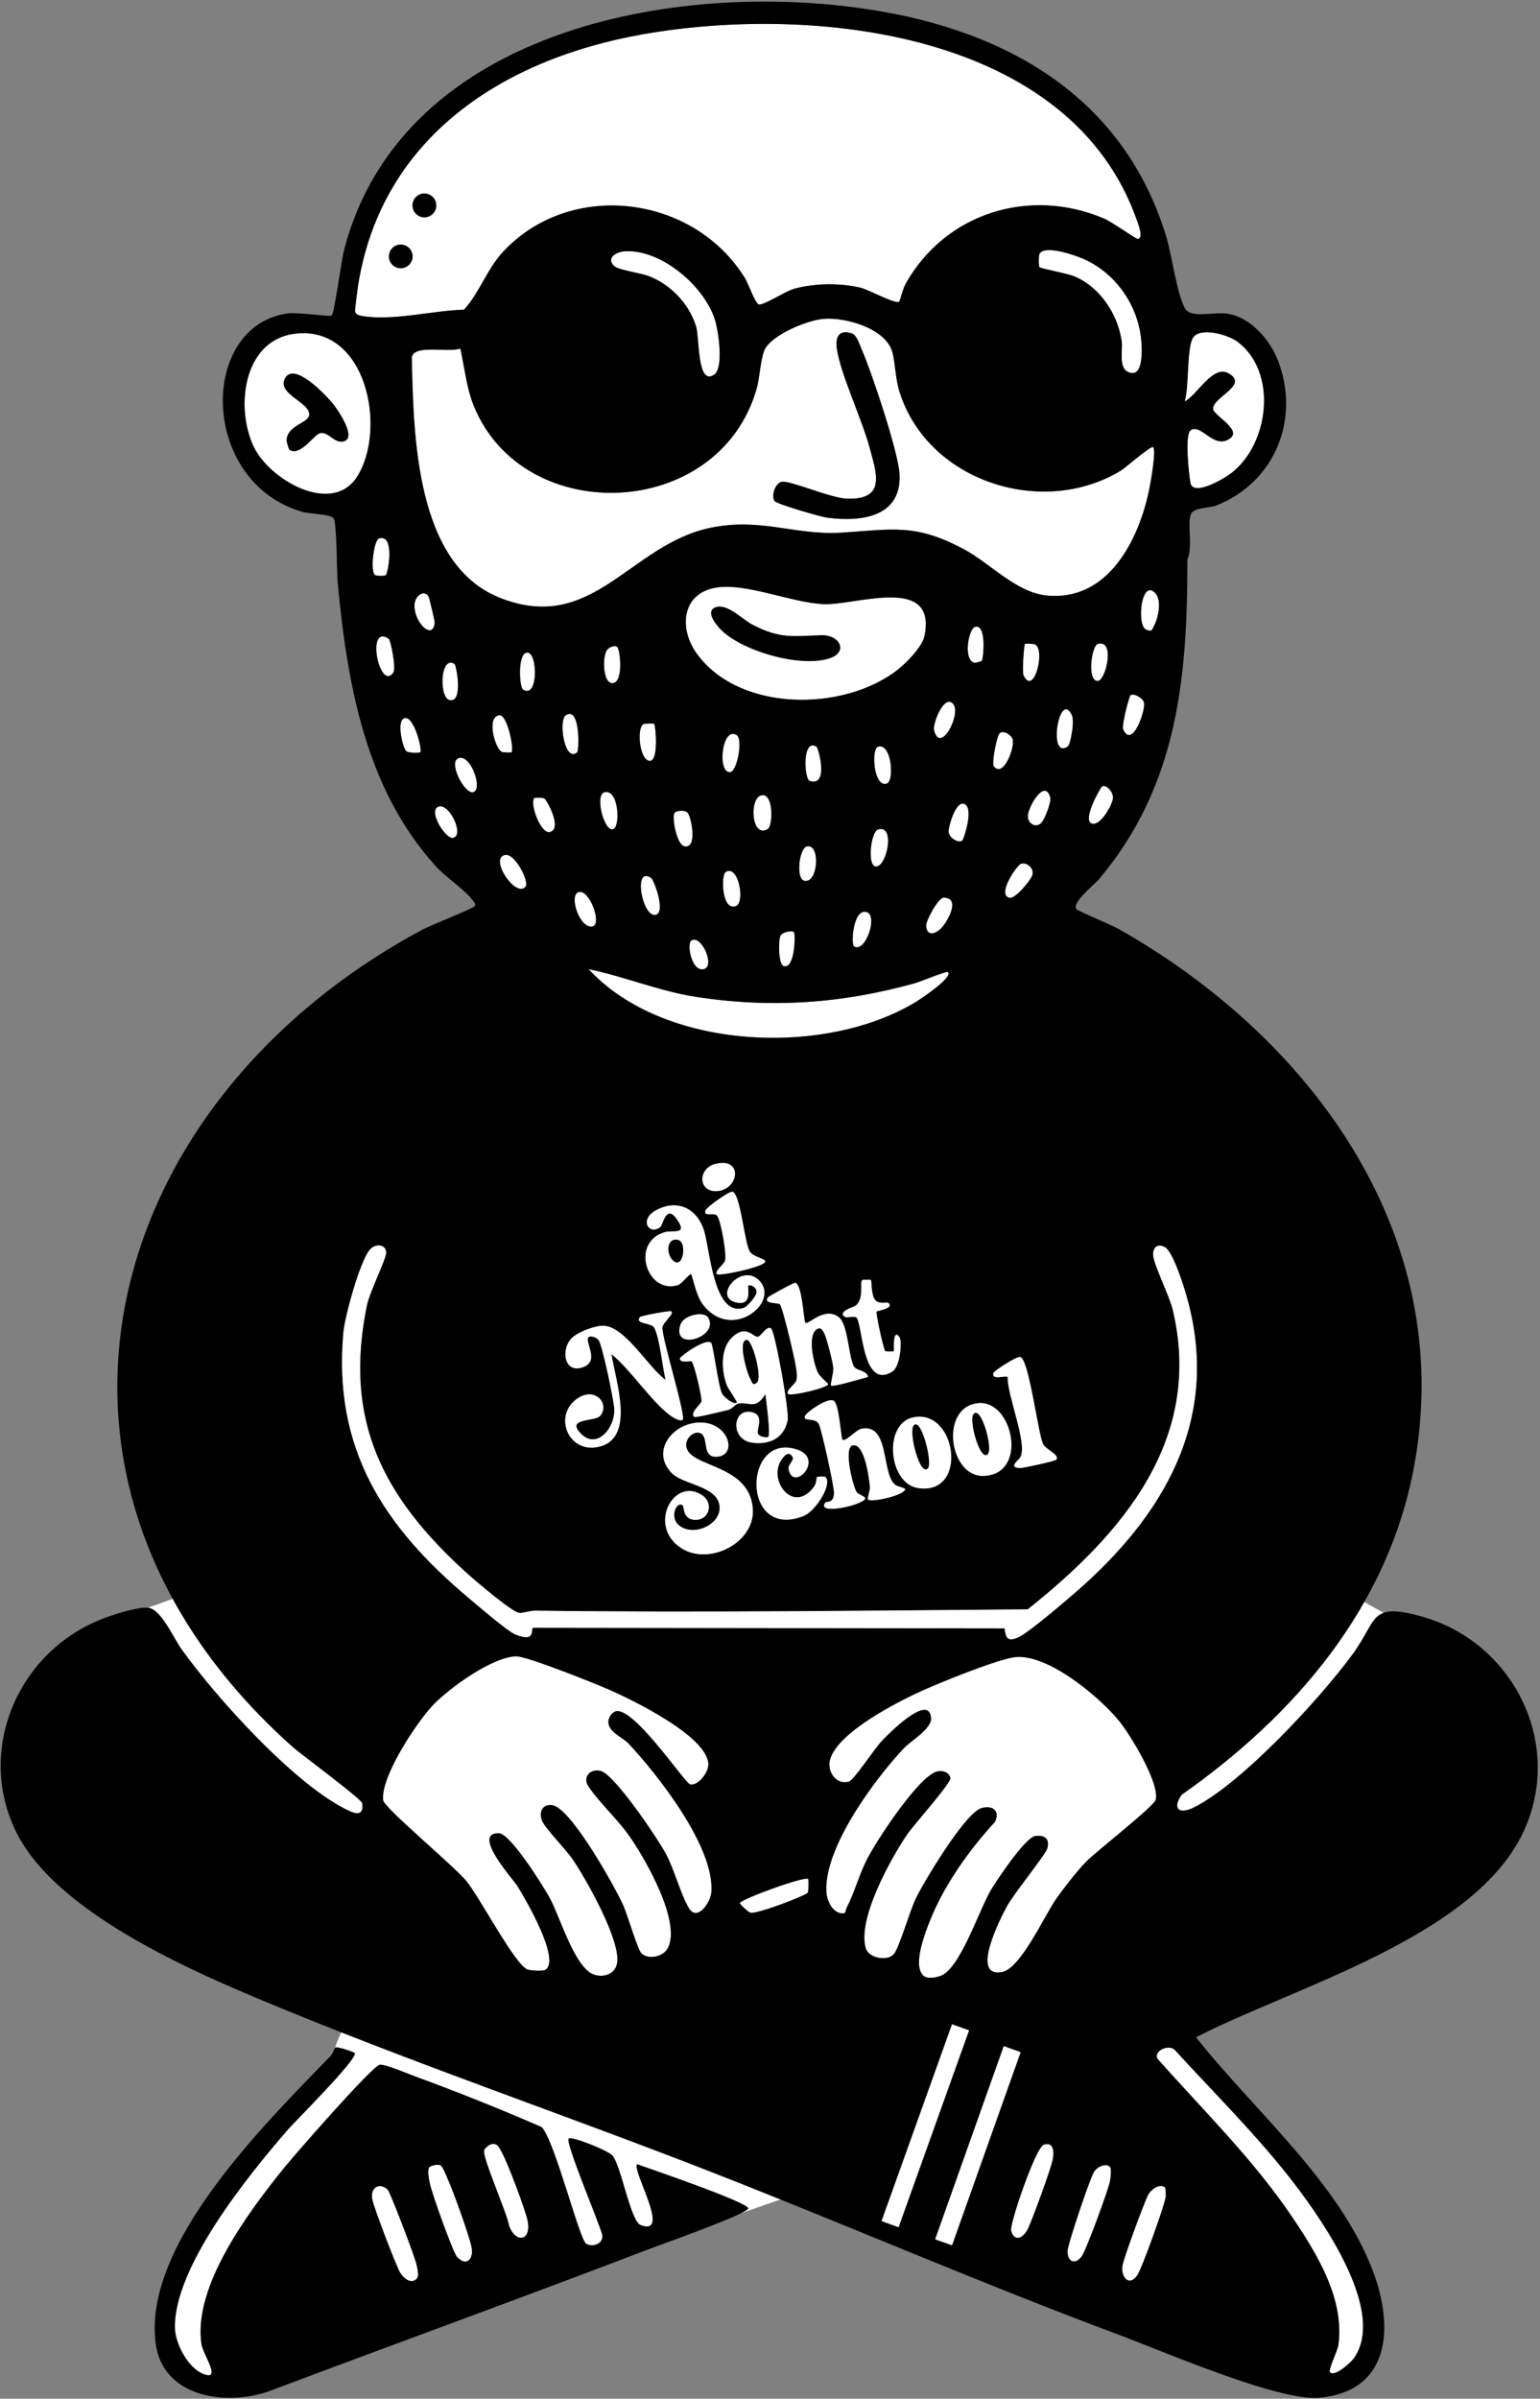 <svg width="540" height="841" viewBox="0 0 540 841" fill="none" xmlns="http://www.w3.org/2000/svg">
<rect x="0" y="0" width="540" height="841" fill="#808080" stroke="none"/>
<g clip-path="url(#clip0_59_1796)">
<path d="M51.903 563.684L121.808 707.686C121.808 707.686 117.556 716.934 117.544 717.911C117.492 722.1 73.712 775.941 73.712 775.941C73.712 775.941 53.693 811.112 58.027 816.762C62.361 822.412 66.354 836.266 72.709 838.226C79.064 840.186 119.015 824.291 123.532 823.162C128.049 822.033 282.186 768.175 282.186 768.175L198.189 713.045L112.803 650.927L134.301 636.713L65.18 558.88L51.903 563.684Z" fill="white"/>
<path d="M493.601 570.174L468.001 555.868L408.801 624.009V640.95H436.001L490.966 580.71L493.601 570.174Z" fill="white"/>
<path d="M315.343 105.728C314.055 106.818 304.66 101.57 301.781 100.881C294.582 99.158 285.493 99.281 278.391 101.271C275.345 102.125 267.668 107.238 266.007 106.719C264.801 106.343 262.389 99.405 261.191 97.471C243.116 68.28 200.046 62.897 176.399 88.279C170.802 94.286 168.038 102.812 162.703 108.583C151.713 108.858 137.672 112.647 126.895 110.77C125.879 110.593 124.77 110.317 124.505 109.193C124.393 108.719 125.415 100.904 125.642 99.522C134.133 47.827 176.635 20.675 225.183 12.063C284.909 1.467 375.838 10.904 398.86 77.801C399.106 78.516 401.143 83.821 398.893 83.752C398.202 83.731 389.955 77.821 387.065 76.598C360.957 65.545 331.534 74.653 317.586 99.462C316.516 101.365 315.597 105.513 315.343 105.728ZM152.984 72.019C152.984 69.714 151.116 67.846 148.811 67.846C146.506 67.846 144.638 69.714 144.638 72.019C144.638 74.324 146.506 76.192 148.811 76.192C151.116 76.192 152.984 74.324 152.984 72.019ZM144.669 89.897C144.669 87.606 142.812 85.748 140.52 85.748C138.228 85.748 136.371 87.605 136.371 89.897C136.371 92.189 138.228 94.046 140.52 94.046C142.812 94.046 144.669 92.189 144.669 89.897Z" fill="white"/>
<path d="M404.385 156.776C405.431 158.008 403.584 168.507 403.098 170.979C399.55 189.015 388.665 211.054 366.88 208.775C356.254 207.664 347.166 197.482 338.059 192.602C320.803 183.356 312.806 185.652 294.879 186.76C278.832 187.752 266.865 181.387 249.164 185.045C220.735 190.921 207.895 222.664 175.13 209.53C145.499 197.653 145.026 152.122 144.387 125.268C145.249 120.602 157.17 123.745 161.418 122.197C162.931 128.932 163.548 136.009 166.198 142.462C183.721 185.148 252.154 182.51 265.334 136.215C266.43 132.365 266.738 125.003 268.333 122.214C271.246 117.12 283.19 112.225 288.898 111.779C296.575 111.18 310.895 115.211 312.963 123.696C314.131 128.486 313.857 132.652 315.629 138.03C325.808 168.929 365.687 181.655 393.084 164.964C394.584 164.05 403.733 156.007 404.385 156.775V156.776ZM271.552 175.623C272.226 176.717 287.761 181.21 290.146 181.515C301.774 183.003 316.127 181.448 315.423 166.315C315.069 158.708 305.588 130.297 302.149 122.512C301.436 120.898 300.439 117.481 298.733 116.912C294.278 115.426 292.847 118.051 293.428 122.192C294.64 130.841 302.256 147.042 304.889 156.773C307.379 165.974 310.839 175.351 296.875 174.829C291.15 174.615 276.782 168.292 274.083 168.928C271.727 169.483 270.458 173.848 271.553 175.624L271.552 175.623Z" fill="white"/>
<path d="M323.633 692.535C319.999 688.754 324.441 677.504 326.21 673.091C331.151 660.767 339.932 648.46 348.889 638.763C350.758 634.78 347.954 632.789 344.096 633.954C338.419 635.667 323.918 659.788 321.014 665.895C319.044 670.036 315.307 682.885 313.461 685.091C311.249 687.735 304.656 686.643 303.584 683.081C300.519 672.904 312.304 651.622 318.17 643.05C320.405 639.784 333.565 625.081 333.244 623.414C332.837 621.296 330.332 620.545 328.364 621.166C321.813 623.233 307.389 645.291 304.014 651.894C301.255 657.293 299.558 663.735 296.903 668.827C296.292 669.998 296.927 671.124 294.902 670.804C291.588 670.279 289.899 666.086 289.752 663.122C288.989 647.739 306.672 623.808 316.993 612.873C319.409 610.313 326.769 606.151 326.466 602.292C325.764 593.362 311.008 608.424 308.877 610.757C306.762 613.072 299.322 624.188 297.691 624.645C293.105 625.929 289.948 620.972 291.027 617.001C293.654 607.332 314.852 596.571 323.718 592.597C330.042 589.763 350.286 581.502 356.18 580.978C367.634 579.96 385.434 594.859 392.364 603.3C396.305 608.1 406.766 625.287 405.245 631.048C404.635 633.356 384.312 649.179 380.852 652.73C377.655 656.011 373.289 661.647 370.577 665.455C366.135 671.692 358.001 690.102 351.424 691.394C339.934 693.65 350.901 672.269 353.22 668.099C355.672 663.692 366.573 650.308 367.223 648.064C368.203 644.679 366.243 643.236 362.937 643.751C359.548 644.278 349.71 658.901 347.586 662.466C343.27 669.712 336.708 690.25 329.837 692.753C328.089 693.39 325.024 693.981 323.635 692.536L323.633 692.535Z" fill="white"/>
<path d="M191.247 690.626C190.382 691.165 186.31 690.925 185.089 690.564C180.716 689.271 168.205 665.083 163.362 659.3C159.158 654.281 134.718 633.823 134.365 631.223C133.273 623.178 146.179 603.67 151.878 597.759C157.712 591.709 172.47 580.999 180.93 580.712C184.61 580.587 208.341 590.113 213.358 592.304C221.614 595.91 247.714 608.531 248.387 618.338C248.589 621.291 244.852 626.199 242.021 625.64C240.214 625.283 223.84 600.587 216.719 599.916C215.034 599.757 213.483 601.831 213.341 603.326C212.975 607.182 218.276 609.017 220.386 611.275C230.827 622.446 250.496 647.488 249.456 663.253C249.201 667.123 244.493 673.799 241.599 669.059C238.688 664.29 236.562 655.767 233.559 650.102C230.698 644.705 215.596 622.29 210.676 620.913C207.259 619.956 204.062 622.913 206.34 626.309C210.366 632.313 216.804 637.977 221.202 644.46C226.665 652.513 238.924 673.887 234.167 683.052C232.576 686.118 227.239 687.212 224.862 684.797C223.556 683.471 220.011 671.326 218.565 668.096C215.625 661.53 200.167 633.844 193.662 632.9C190.288 632.411 188.741 635.301 190.134 638.493C191.289 641.139 198.45 648.409 200.8 651.86C205.545 658.828 217.658 680.28 216.405 688.215C215.798 692.061 211.861 693.469 208.338 692.333C201.623 690.168 196.441 672.346 192.912 665.748C190.679 661.572 178.96 642.759 174.892 642.738C165.251 642.688 179.766 658.627 181.418 661.242C184.045 665.401 196.786 687.174 191.246 690.625L191.247 690.626Z" fill="white"/>
<path d="M251.128 206.013C261.61 204.288 277.771 211.374 288.865 211.818C300.125 212.269 328.656 201.334 324.157 223.047C323.395 226.723 317.85 232.404 314.866 234.748C295.926 249.629 259.387 249.794 244.393 229.267C237.944 220.438 238.956 208.016 251.128 206.013ZM251.04 212.889C247.252 214.125 250.853 218.678 252.349 220.312C259.613 228.25 281.656 234.582 291.633 230.512C297.201 228.241 294.39 222.526 287.941 222.727C277.858 223.041 273.465 224.072 263.723 218.938C260.135 217.047 255.066 211.574 251.04 212.888V212.889Z" fill="white"/>
<path d="M103.151 117.034C128.626 113.642 135.779 150.521 125.23 167.11C116.458 180.905 94.541 168.27 88.988 156.673C82.387 142.889 85.318 119.408 103.151 117.034ZM101.491 157.679C105.078 160.228 110.184 152.4 112.095 151.902C114.968 151.153 116.94 155.076 119.87 154.843C125.767 154.374 118.653 143.973 116.9 141.761C114.449 138.669 103.007 126.477 99.875 132.771C97.199 138.149 108.466 140.965 108.449 145.284C108.437 148.398 100.792 148.949 100.506 154.262C100.474 154.858 101.255 157.512 101.491 157.679Z" fill="white"/>
<path d="M332.385 340.776C334.402 342.646 322.515 350.443 321.304 351.185C289.434 370.712 232.594 368.288 206.39 339.781C219.046 342.388 231.317 347.56 244.139 349.522C270.561 353.566 295.199 351.85 320.831 344.712C322.699 344.192 331.938 340.361 332.385 340.776Z" fill="white"/>
<path d="M417.484 150.861C421.047 148.428 425.097 156.805 430.383 154.269C436.874 151.155 425.337 145.776 425.351 143.273C425.375 139.17 438.145 134.914 430.711 130.865C425.221 127.875 419.875 138.449 415.401 140.772C416.989 135.888 416.075 121.995 418.312 118.436C420.751 114.556 430.53 117.276 433.884 119.779C448.057 130.353 445.118 155.45 431.891 165.772C429.102 167.948 418.311 174.253 417.414 169.248C416.863 166.169 415.361 152.312 417.484 150.863V150.861Z" fill="white"/>
<path d="M219.023 88.107C231.943 87.261 247.495 100.647 250.891 112.771C251.937 116.505 253.794 129.001 250.449 131.337C244.411 135.552 245.277 118.385 244.112 114.55C241.712 106.651 235.358 99.955 227.76 96.902C224.63 95.645 216.885 94.729 215.379 93.284C212.386 90.412 216.123 88.296 219.023 88.107Z" fill="white"/>
<path d="M364.495 93.672C364.16 93.264 364.163 89.529 364.535 88.916C366.444 85.779 376.989 89.476 379.903 90.757C390.986 95.63 398.72 106.511 400.108 118.546C400.46 121.599 401.276 133.359 395.373 130.308C392.15 128.642 393.792 122.603 393.287 119.374C391.813 109.956 385.655 100.659 376.758 96.903C374.311 95.87 364.898 94.161 364.496 93.671L364.495 93.672Z" fill="white"/>
<path d="M251.395 446.766C250.302 445.809 253.867 443.164 254.195 442.069C254.888 439.76 252.751 428.173 251.513 426.349C250.492 424.846 246.294 426.916 247.399 424.285C247.86 423.188 255.651 417.525 256.831 417.792C259.667 418.435 261 435.462 262.917 438.744C264.092 440.755 268.357 441.131 268.37 442.271C268.392 444.17 252.252 447.516 251.395 446.766Z" fill="white"/>
<path d="M283.39 658.768C283.559 658.941 283.604 662.97 283.222 663.609C282.67 664.532 265.334 671.262 263.108 670.605C262.287 670.363 259.405 667.576 259.408 667.272C259.419 665.987 282.292 657.643 283.389 658.769L283.39 658.768Z" fill="white"/>
<path d="M251.108 407.979C261.034 405.772 258.902 417.764 250.87 417.657C244.659 417.574 244.696 409.405 251.108 407.979Z" fill="white"/>
<path d="M396.401 243.769C397.422 242.888 400.843 244.687 401.164 246.393C401.695 249.212 396.997 262.701 393.856 255.735C393.218 254.32 395.931 244.175 396.401 243.769Z" fill="white"/>
<path d="M405.152 208.017C407.475 210.56 406.157 216.698 404.621 219.492C403.909 220.786 404.039 221.682 401.898 220.764C398.441 219.281 400.17 202.563 405.152 208.018V208.017Z" fill="white"/>
<path d="M358.021 302.834C360.104 302.206 362.679 304.393 362.01 306.796C361.571 308.376 356.066 315.337 353.902 314.764C349.466 313.589 356.612 303.259 358.021 302.834Z" fill="white"/>
<path d="M330.043 325.426C327.718 327.788 324.763 328.256 324.755 324.266C324.752 322.886 328.948 314.711 330.877 314.717C337.024 314.738 332.271 323.163 330.043 325.426Z" fill="white"/>
<path d="M386.408 275.777C387.822 274.786 390.582 277.778 390.251 280.03C389.923 282.264 385.977 289.628 382.906 288.769C379.241 287.744 385.818 276.19 386.408 275.777Z" fill="white"/>
<path d="M136.263 223.904C137.044 224.415 138.96 234.315 137.923 235.802C133.114 242.699 128.16 218.604 136.263 223.904Z" fill="white"/>
<path d="M184.368 310.748C181.167 315.285 171.505 301.24 176.918 299.779C180.535 298.802 185.548 309.076 184.368 310.748Z" fill="white"/>
<path d="M135.29 201.661C134.887 201.983 132.07 201.979 131.537 201.624C129.692 200.398 131.09 189.317 132.9 188.779C138.612 187.08 136.074 201.033 135.29 201.661Z" fill="white"/>
<path d="M337.371 294.76C335.994 295.712 332.618 293.735 332.615 291.483C332.613 289.604 335.078 281.109 337.875 281.775C341.817 282.713 337.962 294.352 337.371 294.76Z" fill="white"/>
<path d="M179.386 263.773C179.252 263.904 176.693 263.881 176.014 263.649C173.854 262.911 170.336 251.76 174.905 250.777C177.958 250.12 180.321 262.86 179.386 263.773Z" fill="white"/>
<path d="M348.482 268.668C347.663 267.596 349.436 258.672 350.322 257.359C351.537 255.557 354.845 257.74 355.15 259.386C355.75 262.621 351.674 272.848 348.482 268.668Z" fill="white"/>
<path d="M202.903 312.777C206.725 311.704 211.112 323.867 207.875 324.769C203.364 326.026 199.254 313.802 202.903 312.777Z" fill="white"/>
<path d="M269.257 290.631C263.417 294.212 262.602 279.741 267.008 278.83C271.366 277.929 271.011 289.555 269.257 290.631Z" fill="white"/>
<path d="M307.9 261.78C312.633 260.381 313.757 273.942 310.881 274.762C306.303 276.068 305.406 262.517 307.9 261.78Z" fill="white"/>
<path d="M228.336 307.811C229.271 308.434 233.631 319.975 229.876 320.765C225.236 321.741 221.775 303.441 228.336 307.811Z" fill="white"/>
<path d="M150.217 208.975C150.493 209.365 152.474 217.768 152.43 218.269C151.874 224.693 145.237 218.448 145.326 212.235C145.373 208.955 148.564 206.638 150.217 208.975Z" fill="white"/>
<path d="M241.168 284.996C242.443 286.615 244.665 297.67 239.999 296.722C237.397 296.193 235.788 287.694 236.329 285.424C236.669 283.999 240.303 283.898 241.168 284.996Z" fill="white"/>
<path d="M307.925 290.804C314.166 288.93 310.875 304.597 306.905 303.766C304.049 303.168 305.371 291.571 307.925 290.804Z" fill="white"/>
<path d="M365.141 288.506C363.251 290.502 360.472 288.776 360.415 286.294C360.339 283.001 366.359 272.746 368.243 279.496C368.734 281.255 366.339 287.241 365.141 288.506Z" fill="white"/>
<path d="M359.394 225.765C359.498 225.632 362.051 225.65 362.771 225.89C366.838 227.248 362.564 244.574 358.889 236.75C358.35 235.602 359.049 226.202 359.393 225.764L359.394 225.765Z" fill="white"/>
<path d="M334.29 246.884C337.11 250.435 329.742 264.609 327.545 256.067C326.92 253.637 331.219 243.016 334.29 246.884Z" fill="white"/>
<path d="M160.907 265.773C165.244 264.542 169.459 276.998 165.875 277.767C162.802 278.426 156.909 266.907 160.907 265.773Z" fill="white"/>
<path d="M187.395 279.767C187.517 279.649 190.14 279.644 190.785 279.876C191.611 280.173 197.432 290.595 192.773 291.718C189.602 292.483 185.569 281.527 187.395 279.767Z" fill="white"/>
<path d="M258.376 257.775C260.527 259.199 258.519 270.763 255.891 270.752C251.386 270.732 253.206 254.353 258.376 257.775Z" fill="white"/>
<path d="M229.387 253.764C229.885 254.429 231.043 266.747 227.89 266.753C224.288 266.76 223.171 255.487 225.537 253.919C226.039 253.587 229.271 253.609 229.386 253.764H229.387Z" fill="white"/>
<path d="M147.392 263.766C147.206 263.944 143.014 264.195 142.28 263.176C141.037 261.451 138.962 252.4 141.905 251.776C145.268 251.063 148.154 263.036 147.392 263.766Z" fill="white"/>
<path d="M374.37 261.763C367.224 266.516 371.468 241.408 375.876 250.787C376.863 252.888 375.395 261.082 374.37 261.763Z" fill="white"/>
<path d="M211.9 277.78C216.994 276.343 217.705 290.165 214.875 290.766C211.746 291.43 208.543 278.726 211.9 277.78Z" fill="white"/>
<path d="M202.382 263.773C197.93 267.55 195.72 252.485 198.405 250.775C203.56 247.491 203.084 263.177 202.382 263.773Z" fill="white"/>
<path d="M254.405 305.775C258.962 302.741 261.505 316.724 257.881 317.762C252.963 319.171 252.847 306.812 254.405 305.775Z" fill="white"/>
<path d="M384.899 225.779C391.221 223.948 387.767 238.769 384.89 238.752C381.029 238.729 382.791 226.39 384.899 225.779Z" fill="white"/>
<path d="M216.375 226.775C217.447 227.47 218.747 239.088 214.914 239.519C211.326 239.922 211.112 229.962 212.914 227.794C213.777 226.756 215.544 226.237 216.375 226.775Z" fill="white"/>
<path d="M299.401 331.768C298.379 331.092 299.08 318.425 303.881 319.78C308.026 320.95 303.408 334.417 299.401 331.768Z" fill="white"/>
<path d="M282.917 296.776C287.833 295.644 286.887 310.189 281.899 308.762C279.067 307.952 280.206 297.4 282.917 296.776Z" fill="white"/>
<path d="M159.376 232.775C159.981 233.158 162.514 246.044 157.867 245.515C153.809 245.053 154.27 229.54 159.376 232.775Z" fill="white"/>
<path d="M183.405 241.767C182.078 240.926 181.424 228.79 184.89 228.79C188.595 228.79 188.802 245.187 183.405 241.767Z" fill="white"/>
<path d="M344.301 231.664C344.188 231.818 341.968 232.575 341.371 232.316C337.688 230.719 339.738 220.313 341.904 219.776C346.125 218.729 344.779 231.014 344.301 231.664Z" fill="white"/>
<path d="M286.328 261.816C286.98 262.223 290.771 275.917 283.954 273.825C281.935 273.205 281.191 258.613 286.328 261.816Z" fill="white"/>
<path d="M278.386 326.767C278.951 327.307 278.854 339.626 274.905 338.766C272.868 338.322 272.98 330.115 273.532 328.412C274.123 326.586 277.822 326.227 278.386 326.767Z" fill="white"/>
<path d="M153.903 282.777C157.688 281.708 162.915 292.901 158.875 293.767C156.245 294.331 149.732 283.955 153.903 282.777Z" fill="white"/>
<path d="M242.403 329.773C245.804 327.432 250.897 338.64 246.879 339.764C242.559 340.972 240.683 330.957 242.403 329.773Z" fill="white"/>
<path d="M140.52 94.046C142.812 94.046 144.669 92.189 144.669 89.897C144.669 87.606 142.812 85.748 140.52 85.748C138.229 85.748 136.371 87.606 136.371 89.897C136.371 92.189 138.229 94.046 140.52 94.046Z" fill="black"/>
<path d="M148.811 76.192C151.115 76.192 152.984 74.324 152.984 72.019C152.984 69.714 151.115 67.846 148.811 67.846C146.506 67.846 144.638 69.714 144.638 72.019C144.638 74.324 146.506 76.192 148.811 76.192Z" fill="black"/>
<path d="M271.552 175.623C270.457 173.847 271.726 169.482 274.082 168.927C276.781 168.292 291.149 174.614 296.874 174.828C310.837 175.35 307.377 165.973 304.888 156.772C302.255 147.041 294.639 130.841 293.427 122.191C292.847 118.05 294.278 115.425 298.732 116.911C300.438 117.48 301.435 120.897 302.148 122.511C305.587 130.296 315.068 158.707 315.422 166.314C316.126 181.447 301.773 183.002 290.145 181.514C287.76 181.209 272.225 176.715 271.551 175.622L271.552 175.623Z" fill="black"/>
<path d="M251.04 212.889C255.066 211.575 260.134 217.048 263.723 218.939C273.465 224.073 277.859 223.042 287.941 222.728C294.39 222.527 297.201 228.241 291.633 230.513C281.656 234.583 259.613 228.251 252.349 220.313C250.853 218.679 247.252 214.126 251.04 212.89V212.889Z" fill="black"/>
<path d="M101.491 157.679C101.256 157.512 100.474 154.859 100.506 154.263C100.792 148.95 108.437 148.399 108.449 145.285C108.465 140.965 97.199 138.149 99.875 132.772C103.007 126.478 114.449 138.67 116.9 141.762C118.653 143.974 125.768 154.375 119.87 154.844C116.94 155.077 114.968 151.154 112.095 151.903C110.184 152.401 105.078 160.229 101.491 157.68V157.679Z" fill="black"/>
<path d="M124.389 719.786C125.756 721.621 103.47 743.762 100.876 746.757C87.185 762.565 60.882 794.856 61.356 816.225C61.479 821.765 65.966 830.263 71.329 832.334C77.872 834.861 71.195 825.482 70.651 822.01C67.47 801.685 87.205 775.45 99.417 760.297C103.231 755.565 130.229 724.647 133.092 723.919C134.729 723.502 143.243 727.144 145.641 728.02C160.529 733.462 175.375 739.426 189.915 745.746C194.486 750.307 203.076 784.976 205.527 786.63C207.596 788.026 211.835 786.712 211.122 783.434C210.009 779.076 198.092 751.152 199.396 749.775C200.291 748.831 213.388 753.984 214.833 755.828C217.93 759.78 221.109 778.78 224.658 780.115C235.594 784.228 221.419 760.889 223.397 758.775C227.706 760.307 262.414 772.174 262.372 774.27C262.335 776.151 231.617 786.998 227.642 788.521C183.868 805.284 139.784 821.288 95.908 837.787C80.895 843.88 57.419 841.2 54.651 822.01C49.588 786.902 93.486 744.065 115.947 720.785C116.732 719.971 117.316 718.045 117.544 717.911C118.419 717.395 124.177 719.501 124.389 719.786ZM172.067 751.88C171.371 752.068 170.162 753.14 169.846 753.791C168.859 755.819 177.907 776.008 178.497 780.165C180.793 786.675 186.311 785.689 184.985 778.73C184.265 774.951 177.926 758.162 175.941 754.722C174.988 753.071 174.589 751.2 172.067 751.88ZM150.532 759.921C149.805 761.065 150.532 764.326 150.846 765.824C151.52 769.034 158.873 789.772 160.345 791.314C162.983 794.077 165.326 793.019 165.485 789.271C165.605 786.444 158.571 767.535 156.872 763.788C156.328 762.588 155.304 759.756 154.39 759.195C153.476 758.634 150.811 759.481 150.532 759.921ZM146.272 798.642C146.913 797.762 146.233 794.954 145.943 793.715C145.314 791.023 136.878 768.756 135.9 767.766C133.331 765.167 129.815 766.732 130.573 771.027C131.087 773.941 138.595 793.455 140.187 796.468C141.421 798.803 144.448 801.147 146.272 798.642Z" fill="black"/>
<path d="M466.395 831.766C465.595 830.975 469.019 824.258 469.304 822.184C471.518 806.027 461.829 790.274 453.208 777.454C439.606 757.228 421.96 739.964 405.854 721.797C404.374 719.098 409.799 716.596 411.928 718.701C427.541 735.784 444.758 752.568 458.207 771.455C467.227 784.122 485.21 811.731 474.821 826.7C473.685 828.337 468.086 833.436 466.397 831.765L466.395 831.766Z" fill="white"/>
<path d="M333.811 709.689L309.078 778.756L315.103 780.914L339.835 711.846L333.811 709.689Z" fill="white"/>
<path d="M351.954 717.36L327.873 785.14L333.845 787.262L357.926 719.481L351.954 717.36Z" fill="white"/>
<path d="M389.291 759.875C389.823 760.631 389.408 763.842 389.152 765.034C388.466 768.238 380.808 789.141 379.266 791.146C376.887 794.239 374.337 792.939 374.329 789.306C374.324 787.017 382.122 763.908 383.6 761.488C384.776 759.561 388.087 758.166 389.291 759.875Z" fill="white"/>
<path d="M408.364 766.798C408.832 767.118 408.882 769.632 408.71 770.537C408.044 774.032 400.522 795.125 398.811 797.689C396.066 801.804 393.052 798.579 393.559 794.54C393.877 792.013 401.147 772.281 402.612 769.494C403.621 767.574 406.53 765.546 408.363 766.798H408.364Z" fill="white"/>
<path d="M366.042 751.902C369.668 750.921 369.542 754.476 369.177 757.021C368.801 759.644 361.522 779.678 360.136 782.015C358.25 785.193 355.472 785.742 354.541 782.067C353.956 779.758 363.218 752.666 366.042 751.902Z" fill="white"/>
<path d="M150.532 759.921C150.812 759.481 153.475 758.634 154.39 759.196C155.305 759.758 156.328 762.589 156.872 763.789C158.571 767.536 165.605 786.445 165.485 789.272C165.326 793.019 162.983 794.078 160.345 791.315C158.873 789.773 151.52 769.035 150.846 765.825C150.532 764.327 149.804 761.065 150.532 759.921Z" fill="white"/>
<path d="M146.272 798.642C144.448 801.147 141.421 798.804 140.187 796.469C138.595 793.456 131.088 773.942 130.573 771.028C129.815 766.732 133.331 765.167 135.9 767.767C136.879 768.757 145.314 791.024 145.943 793.716C146.233 794.955 146.913 797.761 146.272 798.642Z" fill="white"/>
<path d="M172.067 751.88C174.589 751.2 174.988 753.07 175.941 754.722C177.927 758.162 184.265 774.952 184.985 778.73C186.311 785.689 180.793 786.675 178.497 780.165C177.906 776.008 168.859 755.819 169.846 753.791C170.163 753.14 171.371 752.068 172.067 751.88Z" fill="white"/>
<path d="M377.431 318.724C377.888 319.391 389.687 324.26 392.062 325.6C459.449 363.61 510.724 432.669 495.912 513.794C486.894 563.189 454.31 601.21 414.369 629.265C411.004 633.985 413.309 636.392 418.754 633.632C435.653 625.066 462.784 595.637 474.205 580.088C483.173 567.878 480.05 561.772 498.039 566.624C530.467 575.372 548.573 611.174 534.248 642.13C517.061 679.271 453.349 696.717 419.393 714.287C439.591 739.882 469.6 765.009 481.414 796.249C488.698 815.51 487.857 838.204 462.785 840.665C448.523 842.064 407.709 824.326 392.143 818.521C344.418 800.721 297.967 780.533 250.657 762.007C201.16 742.625 150.597 725.366 101.416 705.248C71.741 693.109 20.136 671.916 5.571 642.093C-8.372 613.544 6.213 579.656 35.035 567.917C38.999 566.303 47.87 563.352 51.903 563.686C56.451 564.062 60.751 574.12 63.575 578.089C75.614 595.003 103.97 626.543 122.671 634.993C125.718 636.37 127.525 635.916 126.982 632.236C126.75 630.665 105.707 615.266 102.376 612.288C-0.328 520.455 33.774 387.411 148.073 325.956C150.804 324.488 165.797 318.57 166.388 317.76C167.081 316.808 165.86 315.917 165.406 315.258C163.417 312.368 156.108 307.351 152.875 303.789C128.091 276.476 121.794 239.843 118.398 204.266C118.058 200.707 118.166 183.412 116.957 181.707C115.934 180.263 108.403 180.146 106.158 179.506C69.894 169.172 69.547 114.179 100.974 109.863C104.265 109.411 115.636 111.086 116.27 110.657C117.243 109.997 119.696 91.313 120.673 87.56C141.152 8.892 241.16 -8.252 310.41 4.254C356.704 12.614 394.652 36.264 408.886 82.778C410.983 89.631 412.576 102.775 415.524 108.147C417.542 111.823 425.708 109.176 430.651 110.013C438.408 111.326 445.061 118.873 447.87 125.795C456.223 146.382 447.311 169.08 426.386 177.275C424.108 178.167 418.382 177.872 417.525 180.414C416.311 184.014 418.31 191.802 416.346 196.235C416.404 237.793 412.89 275.57 385.363 308.252C383.648 310.288 375.813 316.375 377.429 318.73L377.431 318.724ZM315.343 105.728C315.597 105.513 316.515 101.365 317.585 99.462C331.534 74.653 360.956 65.545 387.064 76.598C389.953 77.821 398.201 83.731 398.892 83.752C401.142 83.82 399.105 78.516 398.859 77.801C375.837 10.904 284.907 1.467 225.182 12.063C176.634 20.676 134.132 47.827 125.641 99.522C125.414 100.904 124.393 108.719 124.504 109.193C124.769 110.317 125.878 110.593 126.894 110.77C137.671 112.648 151.712 108.858 162.702 108.583C168.037 102.812 170.802 94.287 176.398 88.279C200.045 62.897 243.115 68.28 261.19 97.471C262.388 99.405 264.8 106.343 266.006 106.719C267.667 107.238 275.344 102.124 278.39 101.271C285.492 99.281 294.581 99.158 301.78 100.881C304.659 101.57 314.054 106.818 315.342 105.728H315.343ZM219.023 88.107C216.123 88.297 212.386 90.412 215.379 93.284C216.885 94.729 224.63 95.645 227.76 96.902C235.358 99.954 241.712 106.651 244.112 114.55C245.277 118.385 244.411 135.552 250.449 131.337C253.795 129.001 251.937 116.504 250.891 112.771C247.495 100.648 231.943 87.261 219.023 88.107ZM364.495 93.672C364.898 94.162 374.31 95.87 376.757 96.904C385.654 100.66 391.812 109.957 393.286 119.375C393.791 122.604 392.149 128.643 395.372 130.309C401.276 133.36 400.46 121.6 400.107 118.547C398.719 106.512 390.985 95.631 379.902 90.758C376.988 89.477 366.443 85.779 364.534 88.917C364.161 89.53 364.158 93.265 364.494 93.673L364.495 93.672ZM404.385 156.776C403.733 156.008 394.584 164.052 393.084 164.965C365.687 181.656 325.808 168.93 315.629 138.031C313.857 132.653 314.131 128.487 312.963 123.697C310.894 115.212 296.574 111.181 288.898 111.78C283.191 112.225 271.246 117.12 268.333 122.215C266.738 125.004 266.43 132.366 265.334 136.216C252.154 182.511 183.721 185.149 166.198 142.463C163.549 136.01 162.932 128.933 161.418 122.198C157.17 123.746 145.248 120.603 144.387 125.269C145.026 152.123 145.499 197.653 175.13 209.531C207.895 222.664 220.735 190.922 249.164 185.046C266.865 181.387 278.832 187.753 294.879 186.761C312.806 185.653 320.803 183.357 338.059 192.603C347.166 197.483 356.253 207.664 366.88 208.776C388.665 211.055 399.55 189.016 403.098 170.98C403.584 168.508 405.431 158.009 404.385 156.777V156.776ZM103.151 117.034C85.318 119.409 82.387 142.889 88.988 156.673C94.541 168.27 116.458 180.905 125.23 167.11C135.779 150.521 128.626 113.642 103.151 117.034ZM417.484 150.861C415.361 152.311 416.862 166.168 417.414 169.246C418.31 174.251 429.102 167.947 431.891 165.77C445.119 155.449 448.057 130.351 433.884 119.777C430.53 117.274 420.751 114.554 418.312 118.434C416.075 121.993 416.989 135.886 415.401 140.77C419.875 138.447 425.222 127.873 430.711 130.863C438.145 134.912 425.375 139.169 425.351 143.271C425.336 145.775 436.874 151.153 430.383 154.267C425.097 156.803 421.048 148.426 417.484 150.859V150.861ZM135.29 201.661C136.074 201.033 138.612 187.08 132.899 188.779C131.09 189.317 129.692 200.398 131.536 201.624C132.07 201.979 134.886 201.983 135.289 201.661H135.29ZM251.128 206.013C238.956 208.016 237.945 220.438 244.394 229.267C259.388 249.794 295.927 249.629 314.867 234.748C317.851 232.403 323.396 226.723 324.158 223.047C328.657 201.335 300.125 212.269 288.866 211.818C277.772 211.374 261.611 204.289 251.129 206.013H251.128ZM405.152 208.017C400.17 202.562 398.441 219.281 401.898 220.763C404.04 221.682 403.91 220.785 404.621 219.491C406.157 216.698 407.475 210.56 405.152 208.016V208.017ZM150.217 208.975C148.564 206.638 145.373 208.955 145.326 212.235C145.238 218.447 151.874 224.693 152.43 218.269C152.473 217.768 150.493 209.365 150.217 208.975ZM344.301 231.664C344.78 231.014 346.125 218.729 341.904 219.776C339.738 220.313 337.687 230.719 341.371 232.316C341.968 232.575 344.188 231.818 344.301 231.664ZM136.263 223.904C128.16 218.603 133.114 242.699 137.923 235.802C138.96 234.315 137.044 224.416 136.263 223.904ZM359.394 225.765C359.05 226.203 358.35 235.602 358.89 236.751C362.565 244.575 366.838 227.249 362.772 225.891C362.052 225.65 359.499 225.633 359.395 225.766L359.394 225.765ZM384.899 225.779C382.791 226.39 381.029 238.728 384.89 238.752C387.766 238.769 391.221 223.948 384.899 225.779ZM216.375 226.775C215.544 226.236 213.776 226.755 212.914 227.794C211.112 229.963 211.326 239.923 214.914 239.519C218.747 239.088 217.447 227.471 216.375 226.775ZM183.405 241.767C188.803 245.187 188.595 228.79 184.89 228.79C181.424 228.79 182.078 240.926 183.405 241.767ZM159.376 232.775C154.269 229.54 153.808 245.053 157.867 245.515C162.514 246.044 159.981 233.158 159.376 232.775ZM396.401 243.769C395.931 244.175 393.218 254.32 393.856 255.735C396.997 262.702 401.695 249.212 401.164 246.393C400.843 244.686 397.422 242.888 396.401 243.769ZM334.29 246.884C331.219 243.017 326.92 253.638 327.545 256.067C329.742 264.608 337.11 250.435 334.29 246.884ZM374.37 261.763C375.395 261.081 376.863 252.888 375.876 250.787C371.468 241.408 367.224 266.516 374.37 261.763ZM179.386 263.773C180.321 262.861 177.958 250.12 174.905 250.776C170.336 251.759 173.854 262.91 176.014 263.648C176.693 263.88 179.252 263.903 179.386 263.772V263.773ZM202.382 263.773C203.084 263.177 203.561 247.49 198.405 250.775C195.72 252.485 197.929 267.551 202.382 263.773ZM147.392 263.766C148.155 263.036 145.269 251.063 141.905 251.776C138.962 252.4 141.037 261.45 142.28 263.176C143.014 264.195 147.206 263.944 147.392 263.766ZM229.387 253.764C229.272 253.61 226.039 253.587 225.538 253.919C223.172 255.486 224.289 266.759 227.891 266.753C231.044 266.747 229.885 254.429 229.388 253.764H229.387ZM348.482 268.668C351.674 272.847 355.75 262.621 355.15 259.386C354.845 257.74 351.537 255.557 350.322 257.359C349.436 258.672 347.663 267.596 348.482 268.668ZM258.376 257.775C253.206 254.353 251.386 270.732 255.891 270.752C258.519 270.764 260.527 259.199 258.376 257.775ZM286.328 261.816C281.191 258.612 281.935 273.205 283.954 273.825C290.771 275.918 286.98 262.223 286.328 261.816ZM307.9 261.78C305.406 262.517 306.303 276.068 310.881 274.762C313.757 273.942 312.632 260.381 307.9 261.78ZM160.907 265.773C156.909 266.908 162.801 278.426 165.875 277.767C169.459 276.998 165.244 264.542 160.907 265.773ZM386.408 275.777C385.818 276.19 379.241 287.744 382.906 288.769C385.977 289.628 389.923 282.264 390.251 280.03C390.582 277.778 387.822 274.786 386.408 275.777ZM365.141 288.506C366.339 287.241 368.734 281.256 368.243 279.496C366.359 272.746 360.339 283 360.415 286.294C360.473 288.776 363.251 290.502 365.141 288.506ZM211.9 277.78C208.544 278.727 211.746 291.43 214.875 290.766C217.705 290.165 216.994 276.343 211.9 277.78ZM269.257 290.631C271.012 289.555 271.366 277.929 267.008 278.83C262.602 279.741 263.417 294.212 269.257 290.631ZM187.395 279.767C185.569 281.527 189.602 292.483 192.773 291.718C197.432 290.594 191.612 280.172 190.785 279.876C190.14 279.644 187.517 279.649 187.395 279.767ZM337.371 294.76C337.962 294.351 341.817 282.713 337.875 281.775C335.078 281.109 332.613 289.604 332.615 291.483C332.618 293.735 335.994 295.712 337.371 294.76ZM153.903 282.777C149.732 283.955 156.244 294.331 158.875 293.767C162.915 292.901 157.689 281.708 153.903 282.777ZM241.168 284.996C240.304 283.898 236.669 283.999 236.329 285.425C235.788 287.694 237.397 296.194 239.999 296.723C244.665 297.671 242.443 286.616 241.168 284.997V284.996ZM307.925 290.804C305.371 291.571 304.049 303.168 306.905 303.766C310.875 304.597 314.165 288.93 307.925 290.804ZM282.917 296.776C280.206 297.4 279.067 307.952 281.899 308.762C286.887 310.189 287.833 295.644 282.917 296.776ZM184.368 310.748C185.548 309.075 180.536 298.802 176.918 299.779C171.505 301.24 181.167 315.285 184.368 310.748ZM358.021 302.834C356.612 303.259 349.467 313.59 353.903 314.764C356.067 315.337 361.571 308.376 362.011 306.796C362.679 304.393 360.103 302.206 358.021 302.834ZM254.405 305.775C252.847 306.812 252.963 319.171 257.881 317.762C261.505 316.724 258.962 302.741 254.405 305.775ZM228.336 307.811C221.775 303.442 225.236 321.742 229.876 320.765C233.631 319.975 229.272 308.433 228.336 307.811ZM202.903 312.777C199.254 313.801 203.364 326.026 207.875 324.769C211.112 323.867 206.725 311.705 202.903 312.777ZM330.043 325.426C332.271 323.163 337.023 314.738 330.877 314.717C328.948 314.711 324.753 322.886 324.755 324.266C324.763 328.256 327.718 327.787 330.043 325.426ZM299.401 331.768C303.409 334.417 308.026 320.949 303.881 319.78C299.08 318.425 298.379 331.093 299.401 331.768ZM278.386 326.767C277.822 326.227 274.123 326.585 273.532 328.411C272.981 330.114 272.869 338.321 274.905 338.765C278.854 339.625 278.951 327.307 278.386 326.766V326.767ZM242.403 329.773C240.683 330.957 242.559 340.973 246.879 339.764C250.898 338.64 245.804 327.431 242.403 329.773ZM332.385 340.776C331.937 340.361 322.699 344.192 320.831 344.712C295.199 351.851 270.561 353.567 244.139 349.522C231.317 347.56 219.046 342.388 206.39 339.781C232.594 368.288 289.434 370.713 321.304 351.185C322.515 350.443 334.402 342.645 332.385 340.776ZM251.108 407.979C244.696 409.405 244.66 417.574 250.87 417.657C258.902 417.764 261.034 405.772 251.108 407.979ZM251.395 446.766C252.252 447.517 268.392 444.17 268.371 442.271C268.358 441.131 264.092 440.755 262.918 438.744C261.001 435.463 259.669 418.435 256.832 417.792C255.652 417.525 247.861 423.188 247.4 424.285C246.294 426.916 250.493 424.846 251.514 426.349C252.753 428.173 254.889 439.76 254.196 442.069C253.867 443.164 250.303 445.809 251.396 446.766H251.395ZM262.395 450.776C262.877 450.186 265.449 451.195 265.289 453.122C265.177 454.472 262.126 458.168 260.674 458.596C249.994 461.746 248.918 437.233 246.703 430.957C243.971 423.213 236.938 420.324 229.673 424.547C224.295 427.674 227.432 433.092 231.434 430.314C232.538 429.548 233.46 422.021 237.283 427.376C241.44 433.199 235.97 431.185 233.118 432.005C220.957 435.503 226.787 453.869 237.687 450.564C239.049 450.151 241.899 446.273 242.378 446.772C242.77 447.181 244.04 454.137 246.396 457.264C256.344 470.47 273.335 456.846 266.451 449.209C260.193 442.266 249.734 454.705 258.093 456.629C264.117 458.016 261.918 451.359 262.395 450.776ZM352.26 570.914C352.752 574.579 353.452 575.64 357.126 574.013C360.858 572.36 376 559.33 379.917 555.798C410.608 528.122 428.374 494.263 415.41 452.252C414.432 449.084 411.06 438.634 408.413 437.245C405.881 435.917 404.191 437.316 404.386 440.185C404.612 443.501 410.116 454.416 411.284 459.377C421.999 504.913 393.37 538.014 360.373 564.254C303.004 564.697 245.297 565.469 187.844 564.718C185.785 564.691 183.557 565.623 182.018 565.476C179.49 565.234 166.197 553.851 163.376 551.285C134.232 524.783 120.307 498.006 128.665 457.544C129.599 453.022 135.414 441.37 135.399 439.219C135.379 436.168 131.507 435.795 129.499 438.381C126.104 442.754 120.923 461.449 120.405 467.284C116.794 507.977 134.488 535.177 164.375 560.285C167.455 562.873 177.885 571.866 180.647 573.011C188.205 576.143 185.892 570.908 186.938 570.703L352.26 570.914ZM305.384 448.766C305.276 448.664 302.586 448.672 302.42 448.781C301.224 449.564 303.267 455.385 299.921 457.843C299.407 458.221 293.315 459.942 296.382 461.769C296.955 462.11 299.329 461.292 300.248 461.894C302.506 463.374 302.145 487.721 312.954 480.828C315.691 479.082 316.365 470.072 315.385 468.777C312.871 465.455 313.602 473.57 313.386 473.778C313.279 473.881 310.526 473.865 310.41 473.771C309.855 473.32 306.963 460.372 307.388 459.798C307.549 459.58 313.868 458.703 311.397 456.777C311.017 456.481 308.299 457.409 306.871 455.793C305.451 454.186 305.645 449.014 305.384 448.767V448.766ZM282.396 463.766C281.747 463.091 281.34 450.318 278.864 449.771C278.341 449.655 269.753 454.388 269.398 454.789C267.334 457.125 272.676 456.735 273.416 457.231C274.377 457.874 278.828 476.864 279.149 479.535C279.34 481.125 279.696 482.421 279.211 484.059C278.851 485.275 275.26 487.771 276.396 488.765C277.303 489.56 290.383 486.589 290.372 485.27C290.37 484.987 287.366 482.642 286.651 481.011C285.241 477.794 282.786 467.32 286.906 465.78C288.57 465.158 289.519 468.684 289.872 469.782C290.515 471.783 292.056 477.711 292.202 479.558C292.341 481.304 291.097 485.462 291.397 485.765C292.065 486.44 302.48 483.215 304.39 482.758C303.876 480.35 300.24 480.674 299.381 479.036C297.431 475.321 297.39 464.15 293.971 461.698C288.911 458.07 283.338 464.744 282.398 463.765L282.396 463.766ZM235.386 459.776C234.973 459.399 224.745 461.35 224.394 461.785C222.378 464.288 228.408 463.649 229.404 465.502C231.358 469.135 232.289 479.279 233.381 483.771C227.241 479.494 218.92 464.407 211.035 464.825C208.075 464.982 201.725 467.295 199.911 469.791C196.367 474.668 198.664 482.152 205.142 479.033C209.995 476.697 204.872 470.323 206.395 468.776C206.89 468.273 208.964 468.71 209.862 469.799C211.212 471.438 215.372 491.39 215.42 494.319C215.525 500.72 209.401 508.201 203.853 502.803C197.94 497.05 208.73 498.52 210.489 496.364C213.983 492.084 208.364 485.67 201.875 490.761C194.234 496.756 199.307 509.231 209.415 507.366C223.198 504.823 215.812 484.175 214.4 474.771C221.19 480.109 228.969 492.36 235.842 496.819C236.735 497.398 238.74 498.392 239.385 497.766C240.545 496.64 232.515 470.423 232.333 466.221C231.413 464.19 236.611 460.895 235.385 459.777L235.386 459.776ZM248.255 461.904C246.822 459.636 239.716 461.037 238.588 464.476C235.423 474.124 252.52 468.655 248.255 461.904ZM270.381 465.776C268.847 464.642 266.947 468.502 265.755 468.681C264.104 468.93 261.758 464.266 256.862 468.747C252.501 472.738 252.933 480.628 254.899 485.761C255.288 486.777 258.65 491.532 258.389 491.762C257.317 492.705 253.786 489.879 253.133 488.528C251.82 485.811 250.039 471.397 249.349 470.81C247.327 469.09 238.46 475.6 238.409 476.271C238.275 478.02 242.214 477.093 242.45 477.254C243.442 477.931 246.199 489.983 246 491.32C245.858 492.274 241.844 495.24 243.395 496.767C243.832 497.197 253.809 494.682 255.409 494.299C256.758 493.976 257.857 492.238 259.03 492.046C262.577 491.465 264.994 494.397 268.38 488.773C268.698 491.153 270.271 502.877 269.385 503.768C269.007 504.149 266.519 503.872 265.833 502.783C264.954 501.388 268.723 495.521 262.73 495.002C256.827 494.49 256.194 504.837 263.843 505.83C269.814 506.605 274.88 504.239 276.16 498.047C276.837 494.772 271.704 466.757 270.38 465.778L270.381 465.776ZM370.385 511.762C371.692 509.944 366.533 508.294 365.625 506.036C363.88 501.694 360.742 476.638 357.797 475.8C356.383 475.397 348.55 480.753 348.384 481.282C347.484 484.152 352.572 482.066 353.35 482.816C353.156 489.218 360.229 505.712 357.88 510.757C357.339 511.918 353.155 514.613 357.794 514.706C358.609 514.722 370.007 512.287 370.385 511.762ZM295.396 504.766C294.896 504.238 294.266 492.582 292.451 491.189C290.503 489.693 283.08 494.932 282.397 496.283C281.12 498.811 285.969 496.595 287.207 499.456C288.242 501.85 292.461 520.877 292.446 523.328C292.422 527.29 289.766 526.31 289.404 526.798C285.902 531.522 303.473 527.511 303.372 525.271C303.342 524.597 300.934 524.014 300.337 523.081C299.041 521.056 295.721 507.677 298.9 506.78C303.128 505.586 304.854 518.508 305.034 521.438C305.104 522.589 304.029 525.404 304.395 525.767C305.392 526.756 316.324 524.541 317.386 522.268C317.66 521.68 314.82 521.277 313.998 520.668C308.928 516.915 312.13 499.009 302.125 500.926C300.124 501.31 296.338 505.762 295.396 504.767V504.766ZM343.144 491.957C329.421 493.126 332.725 517.652 344.719 517.448C360.725 517.176 355.273 490.924 343.144 491.957ZM320.113 496.965C309.67 499.264 311.513 520.192 321.963 521.732C339.735 524.352 335.437 493.592 320.113 496.965ZM239.377 527.773C240.016 528.259 239.248 532.869 243.885 532.87C248.706 532.87 250.239 527.052 246.337 524.328C236.463 517.435 226.751 534.917 238.885 542.776C248.688 549.125 265.034 540.809 263.946 528.722C262.583 513.574 242.949 514.549 240.783 507.804C239.48 503.746 245.178 500.096 246.853 503.807C247.862 506.042 246.986 510.68 250.862 510.74C259.138 510.87 255.685 497.572 243.994 498.839C235.411 499.769 228.474 508.903 235.368 516.291C239.34 520.548 250.95 520.838 252.235 527.511C253.542 534.3 243.248 539.065 238.102 534.818C234.621 531.946 237.213 526.127 239.377 527.773ZM286.471 517.84C286.333 517.955 286.279 520.136 285.429 521.275C278.092 531.102 269.196 518.974 273.973 511.848C274.83 510.569 276.521 508.462 277.899 510.771C278.653 512.034 276.207 513.433 276.534 515.126C278.113 523.308 289.397 511.504 279.452 508.216C260.577 501.976 259.763 540.083 281.68 531.556C286.001 529.875 292.043 520.332 289.384 517.77C289.279 517.669 286.688 517.658 286.47 517.839L286.471 517.84ZM191.247 690.626C196.787 687.175 184.045 665.402 181.419 661.243C179.767 658.628 165.252 642.689 174.893 642.739C178.961 642.76 190.68 661.573 192.913 665.749C196.442 672.347 201.624 690.169 208.339 692.334C211.862 693.47 215.798 692.062 216.406 688.216C217.659 680.281 205.547 658.829 200.801 651.861C198.451 648.41 191.29 641.139 190.135 638.494C188.742 635.302 190.289 632.411 193.663 632.901C200.168 633.844 215.625 661.531 218.566 668.097C220.012 671.326 223.557 683.471 224.863 684.798C227.24 687.213 232.576 686.119 234.168 683.053C238.925 673.888 226.666 652.514 221.203 644.461C216.805 637.977 210.367 632.314 206.341 626.31C204.064 622.914 207.261 619.958 210.677 620.914C215.597 622.292 230.7 644.707 233.56 650.103C236.563 655.769 238.689 664.291 241.6 669.06C244.494 673.8 249.201 667.124 249.457 663.254C250.497 647.489 230.828 622.447 220.387 611.276C218.277 609.018 212.976 607.184 213.342 603.327C213.484 601.832 215.035 599.758 216.72 599.917C223.841 600.587 240.215 625.284 242.022 625.641C244.854 626.2 248.591 621.292 248.388 618.339C247.716 608.531 221.615 595.91 213.359 592.305C208.342 590.114 184.61 580.588 180.931 580.713C172.471 581 157.713 591.71 151.879 597.76C146.18 603.671 133.274 623.178 134.366 631.224C134.719 633.824 159.159 654.282 163.363 659.301C168.206 665.084 180.718 689.272 185.09 690.565C186.311 690.926 190.383 691.166 191.248 690.627L191.247 690.626ZM323.633 692.535C325.022 693.98 328.087 693.389 329.835 692.752C336.707 690.249 343.268 669.711 347.584 662.465C349.708 658.9 359.546 644.278 362.935 643.75C366.241 643.236 368.201 644.678 367.221 648.063C366.571 650.308 355.67 663.691 353.218 668.098C350.898 672.268 339.931 693.649 351.422 691.393C357.999 690.101 366.133 671.691 370.575 665.454C373.287 661.646 377.653 656.011 380.85 652.729C384.31 649.178 404.633 633.354 405.243 631.047C406.765 625.286 396.303 608.099 392.362 603.299C385.432 594.858 367.632 579.959 356.178 580.977C350.285 581.501 330.041 589.761 323.716 592.596C314.85 596.569 293.652 607.33 291.025 617C289.946 620.97 293.103 625.928 297.689 624.644C299.32 624.187 306.76 613.072 308.875 610.756C311.006 608.423 325.761 593.362 326.464 602.291C326.768 606.149 319.407 610.312 316.991 612.872C306.671 623.807 288.988 647.738 289.75 663.121C289.897 666.085 291.586 670.278 294.9 670.803C296.924 671.124 296.29 669.998 296.901 668.826C299.556 663.734 301.253 657.292 304.012 651.893C307.387 645.29 321.811 623.232 328.362 621.165C330.33 620.544 332.835 621.295 333.242 623.413C333.562 625.081 320.403 639.783 318.168 643.049C312.302 651.621 300.518 672.903 303.582 683.08C304.655 686.642 311.248 687.733 313.459 685.09C315.305 682.884 319.043 670.035 321.012 665.894C323.916 659.788 338.418 635.667 344.094 633.953C347.952 632.788 350.756 634.779 348.887 638.762C339.929 648.459 331.149 660.765 326.208 673.09C324.439 677.503 319.997 688.753 323.631 692.534L323.633 692.535ZM283.39 658.768C282.292 657.642 259.42 665.986 259.409 667.271C259.406 667.576 262.288 670.362 263.109 670.604C265.334 671.261 282.671 664.532 283.223 663.608C283.605 662.97 283.56 658.941 283.391 658.767L283.39 658.768ZM333.81 709.686L309.078 778.754L315.102 780.911L339.834 711.843L333.81 709.686ZM351.953 717.355L327.872 785.135L333.844 787.257L357.925 719.477L351.953 717.355ZM466.395 831.766C468.085 833.437 473.683 828.338 474.819 826.701C485.208 811.732 467.225 784.123 458.205 771.456C444.756 752.569 427.539 735.786 411.926 718.702C409.797 716.597 404.372 719.099 405.852 721.798C421.958 739.964 439.604 757.229 453.206 777.455C461.828 790.275 471.516 806.028 469.302 822.185C469.018 824.259 465.594 830.977 466.393 831.767L466.395 831.766ZM366.042 751.902C363.218 752.666 353.955 779.757 354.541 782.066C355.473 785.742 358.251 785.193 360.136 782.014C361.522 779.677 368.801 759.643 369.177 757.02C369.542 754.475 369.668 750.921 366.042 751.902ZM389.291 759.875C388.087 758.166 384.775 759.561 383.599 761.488C382.122 763.909 374.323 787.017 374.328 789.306C374.336 792.939 376.887 794.239 379.265 791.146C380.807 789.141 388.465 768.238 389.151 765.034C389.406 763.842 389.822 760.631 389.29 759.875H389.291ZM408.364 766.798C406.531 765.545 403.622 767.574 402.613 769.494C401.148 772.281 393.877 792.013 393.56 794.54C393.052 798.578 396.066 801.804 398.812 797.689C400.522 795.125 408.045 774.032 408.711 770.537C408.883 769.633 408.833 767.118 408.364 766.798Z" fill="black"/>
<path d="M352.26 570.914L186.938 570.704C185.892 570.909 188.205 576.144 180.647 573.012C177.885 571.868 167.456 562.874 164.375 560.286C134.487 535.179 116.794 507.979 120.405 467.285C120.923 461.45 126.104 442.755 129.499 438.382C131.507 435.796 135.378 436.169 135.399 439.22C135.413 441.371 129.599 453.023 128.665 457.545C120.307 498.007 134.232 524.784 163.376 551.286C166.197 553.851 179.491 565.235 182.018 565.477C183.557 565.624 185.785 564.692 187.844 564.719C245.297 565.469 303.004 564.698 360.373 564.255C393.37 538.015 421.999 504.914 411.284 459.378C410.117 454.417 404.612 443.502 404.386 440.186C404.191 437.316 405.88 435.917 408.413 437.246C411.06 438.635 414.432 449.084 415.41 452.253C428.374 494.264 410.608 528.124 379.917 555.799C376 559.331 360.858 572.361 357.126 574.014C353.452 575.641 352.752 574.579 352.26 570.914Z" fill="white"/>
<path d="M239.377 527.773C237.213 526.127 234.621 531.946 238.102 534.818C243.249 539.065 253.542 534.299 252.235 527.511C250.951 520.838 239.341 520.548 235.368 516.291C228.474 508.903 235.411 499.769 243.994 498.839C255.685 497.572 259.139 510.87 250.862 510.74C246.986 510.679 247.862 506.042 246.853 503.807C245.178 500.096 239.48 503.746 240.783 507.804C242.948 514.549 262.583 513.574 263.946 528.722C265.034 540.81 248.687 549.125 238.885 542.776C226.751 534.917 236.463 517.435 246.337 524.328C250.239 527.052 248.706 532.871 243.885 532.87C239.247 532.87 240.016 528.259 239.377 527.773Z" fill="white"/>
<path d="M235.386 459.776C236.612 460.894 231.414 464.189 232.334 466.22C232.516 470.422 240.546 496.639 239.386 497.765C238.741 498.391 236.735 497.397 235.843 496.818C228.97 492.36 221.191 480.108 214.401 474.77C215.813 484.174 223.199 504.822 209.416 507.365C199.308 509.23 194.235 496.756 201.876 490.76C208.365 485.669 213.983 492.083 210.49 496.363C208.73 498.519 197.94 497.048 203.854 502.802C209.402 508.2 215.526 500.719 215.421 494.318C215.373 491.389 211.214 471.437 209.863 469.798C208.965 468.708 206.892 468.271 206.396 468.775C204.873 470.322 209.995 476.696 205.143 479.032C198.665 482.151 196.368 474.667 199.912 469.79C201.726 467.294 208.076 464.981 211.036 464.824C218.921 464.406 227.242 479.493 233.382 483.77C232.29 479.278 231.36 469.134 229.405 465.501C228.409 463.649 222.379 464.287 224.395 461.784C224.745 461.349 234.974 459.399 235.387 459.775L235.386 459.776Z" fill="white"/>
<path d="M262.395 450.776C261.919 451.359 264.118 458.016 258.094 456.629C249.735 454.705 260.194 442.266 266.452 449.209C273.336 456.847 256.345 470.47 246.397 457.264C244.042 454.137 242.772 447.181 242.379 446.772C241.9 446.273 239.05 450.151 237.688 450.564C226.788 453.869 220.958 435.504 233.119 432.005C235.971 431.185 241.441 433.199 237.284 427.376C233.461 422.02 232.538 429.547 231.435 430.314C227.433 433.093 224.296 427.674 229.674 424.547C236.939 420.323 243.972 423.213 246.704 430.957C248.919 437.233 249.994 461.745 260.675 458.596C262.126 458.168 265.178 454.472 265.29 453.122C265.45 451.195 262.878 450.186 262.396 450.776H262.395ZM235.626 441.523C239.46 445.942 241.048 435.64 237.881 434.779C233.903 433.697 233.549 439.128 235.626 441.523Z" fill="white"/>
<path d="M270.381 465.776C271.705 466.755 276.838 494.77 276.161 498.045C274.881 504.237 269.815 506.603 263.844 505.828C256.196 504.835 256.829 494.489 262.731 495C268.724 495.52 264.954 501.386 265.834 502.781C266.52 503.87 269.008 504.147 269.386 503.766C270.272 502.874 268.699 491.151 268.381 488.771C264.995 494.396 262.578 491.463 259.031 492.044C257.858 492.236 256.759 493.975 255.41 494.297C253.81 494.68 243.833 497.195 243.396 496.765C241.845 495.238 245.86 492.272 246.001 491.318C246.2 489.981 243.443 477.93 242.451 477.252C242.214 477.09 238.275 478.017 238.41 476.269C238.461 475.598 247.328 469.087 249.35 470.808C250.04 471.395 251.821 485.809 253.134 488.526C253.787 489.877 257.317 492.703 258.39 491.76C258.651 491.531 255.289 486.775 254.9 485.759C252.934 480.626 252.501 472.736 256.863 468.745C261.758 464.265 264.104 468.928 265.756 468.679C266.947 468.499 268.848 464.639 270.382 465.774L270.381 465.776ZM265.378 484.768C267.397 483.169 263.856 469.851 261.891 469.791C258.554 469.689 261.979 481.649 263.139 483.493C263.644 484.296 263.741 486.065 265.378 484.768Z" fill="white"/>
<path d="M295.396 504.766C296.338 505.761 300.124 501.308 302.125 500.925C312.13 499.007 308.928 516.914 313.998 520.667C314.82 521.275 317.66 521.679 317.386 522.267C316.324 524.54 305.392 526.755 304.395 525.766C304.029 525.403 305.104 522.588 305.034 521.437C304.855 518.507 303.129 505.586 298.9 506.779C295.721 507.677 299.041 521.055 300.337 523.08C300.934 524.013 303.342 524.596 303.372 525.27C303.473 527.51 285.902 531.521 289.404 526.797C289.766 526.309 292.423 527.289 292.446 523.327C292.461 520.877 288.242 501.849 287.207 499.455C285.97 496.594 281.12 498.811 282.397 496.282C283.079 494.931 290.502 489.692 292.451 491.188C294.266 492.581 294.896 504.238 295.396 504.766Z" fill="white"/>
<path d="M282.396 463.766C283.337 464.745 288.91 458.071 293.969 461.699C297.388 464.151 297.428 475.322 299.379 479.037C300.239 480.674 303.874 480.351 304.388 482.759C302.478 483.216 292.064 486.441 291.395 485.766C291.095 485.463 292.339 481.304 292.2 479.559C292.053 477.712 290.512 471.784 289.87 469.783C289.518 468.686 288.568 465.159 286.904 465.781C282.784 467.322 285.239 477.795 286.649 481.012C287.364 482.643 290.368 484.988 290.37 485.271C290.382 486.589 277.302 489.561 276.394 488.766C275.259 487.771 278.849 485.276 279.209 484.06C279.694 482.422 279.338 481.126 279.147 479.536C278.826 476.866 274.375 457.876 273.414 457.232C272.674 456.736 267.332 457.126 269.396 454.79C269.751 454.389 278.339 449.656 278.862 449.772C281.338 450.319 281.745 463.092 282.394 463.767L282.396 463.766Z" fill="white"/>
<path d="M343.144 491.957C355.273 490.924 360.725 517.177 344.719 517.448C332.726 517.651 329.422 493.125 343.144 491.957ZM346.385 509.766C348.212 507.613 343.976 492.735 341.395 495.776C339.568 497.929 343.804 512.807 346.385 509.766Z" fill="white"/>
<path d="M320.113 496.965C335.436 493.592 339.735 524.352 321.963 521.732C311.513 520.192 309.671 499.264 320.113 496.965ZM325.385 514.766C327.075 512.768 322.933 496.735 320.395 499.776C318.521 502.021 322.638 518.014 325.385 514.766Z" fill="white"/>
<path d="M286.471 517.84C286.689 517.659 289.28 517.669 289.385 517.771C292.043 520.333 286.002 529.876 281.681 531.557C259.764 540.083 260.578 501.977 279.453 508.217C289.397 511.505 278.114 523.309 276.535 515.127C276.208 513.434 278.654 512.035 277.9 510.772C276.522 508.463 274.831 510.57 273.974 511.849C269.197 518.975 278.093 531.103 285.43 521.276C286.28 520.138 286.334 517.956 286.472 517.841L286.471 517.84Z" fill="white"/>
<path d="M370.385 511.762C370.008 512.287 358.608 514.722 357.793 514.706C353.154 514.613 357.338 511.918 357.879 510.757C360.228 505.713 353.155 489.218 353.349 482.816C352.571 482.066 347.483 484.152 348.383 481.282C348.549 480.753 356.383 475.397 357.796 475.8C360.742 476.639 363.879 501.695 365.624 506.036C366.532 508.294 371.69 509.944 370.384 511.762H370.385Z" fill="white"/>
<path d="M305.384 448.766C305.645 449.012 305.452 454.184 306.871 455.792C308.299 457.409 311.017 456.48 311.397 456.776C313.867 458.701 307.549 459.578 307.388 459.797C306.963 460.372 309.855 473.32 310.41 473.77C310.526 473.864 313.279 473.88 313.386 473.777C313.602 473.569 312.871 465.454 315.385 468.776C316.365 470.071 315.691 479.081 312.954 480.827C302.145 487.72 302.505 463.373 300.248 461.893C299.33 461.291 296.956 462.11 296.382 461.768C293.315 459.942 299.407 458.22 299.921 457.842C303.267 455.384 301.224 449.563 302.42 448.78C302.586 448.671 305.276 448.665 305.384 448.766Z" fill="white"/>
<path d="M248.255 461.904C252.52 468.655 235.424 474.124 238.588 464.476C239.716 461.037 246.822 459.636 248.255 461.904Z" fill="white"/>
<path d="M235.626 441.523C233.549 439.128 233.903 433.698 237.881 434.779C241.048 435.64 239.459 445.942 235.626 441.523Z" fill="black"/>
<path d="M265.378 484.768C263.741 486.065 263.644 484.296 263.139 483.493C261.979 481.648 258.555 469.689 261.891 469.791C263.856 469.851 267.397 483.169 265.378 484.768Z" fill="black"/>
<path d="M346.385 509.766C343.804 512.807 339.568 497.928 341.395 495.776C343.976 492.735 348.212 507.614 346.385 509.766Z" fill="black"/>
<path d="M325.385 514.766C322.638 518.014 318.521 502.021 320.395 499.776C322.933 496.736 327.074 512.768 325.385 514.766Z" fill="black"/>
</g>
<defs>
<clipPath id="clip0_59_1796">
<rect width="540" height="841" fill="white"/>
</clipPath>
</defs>
</svg>
